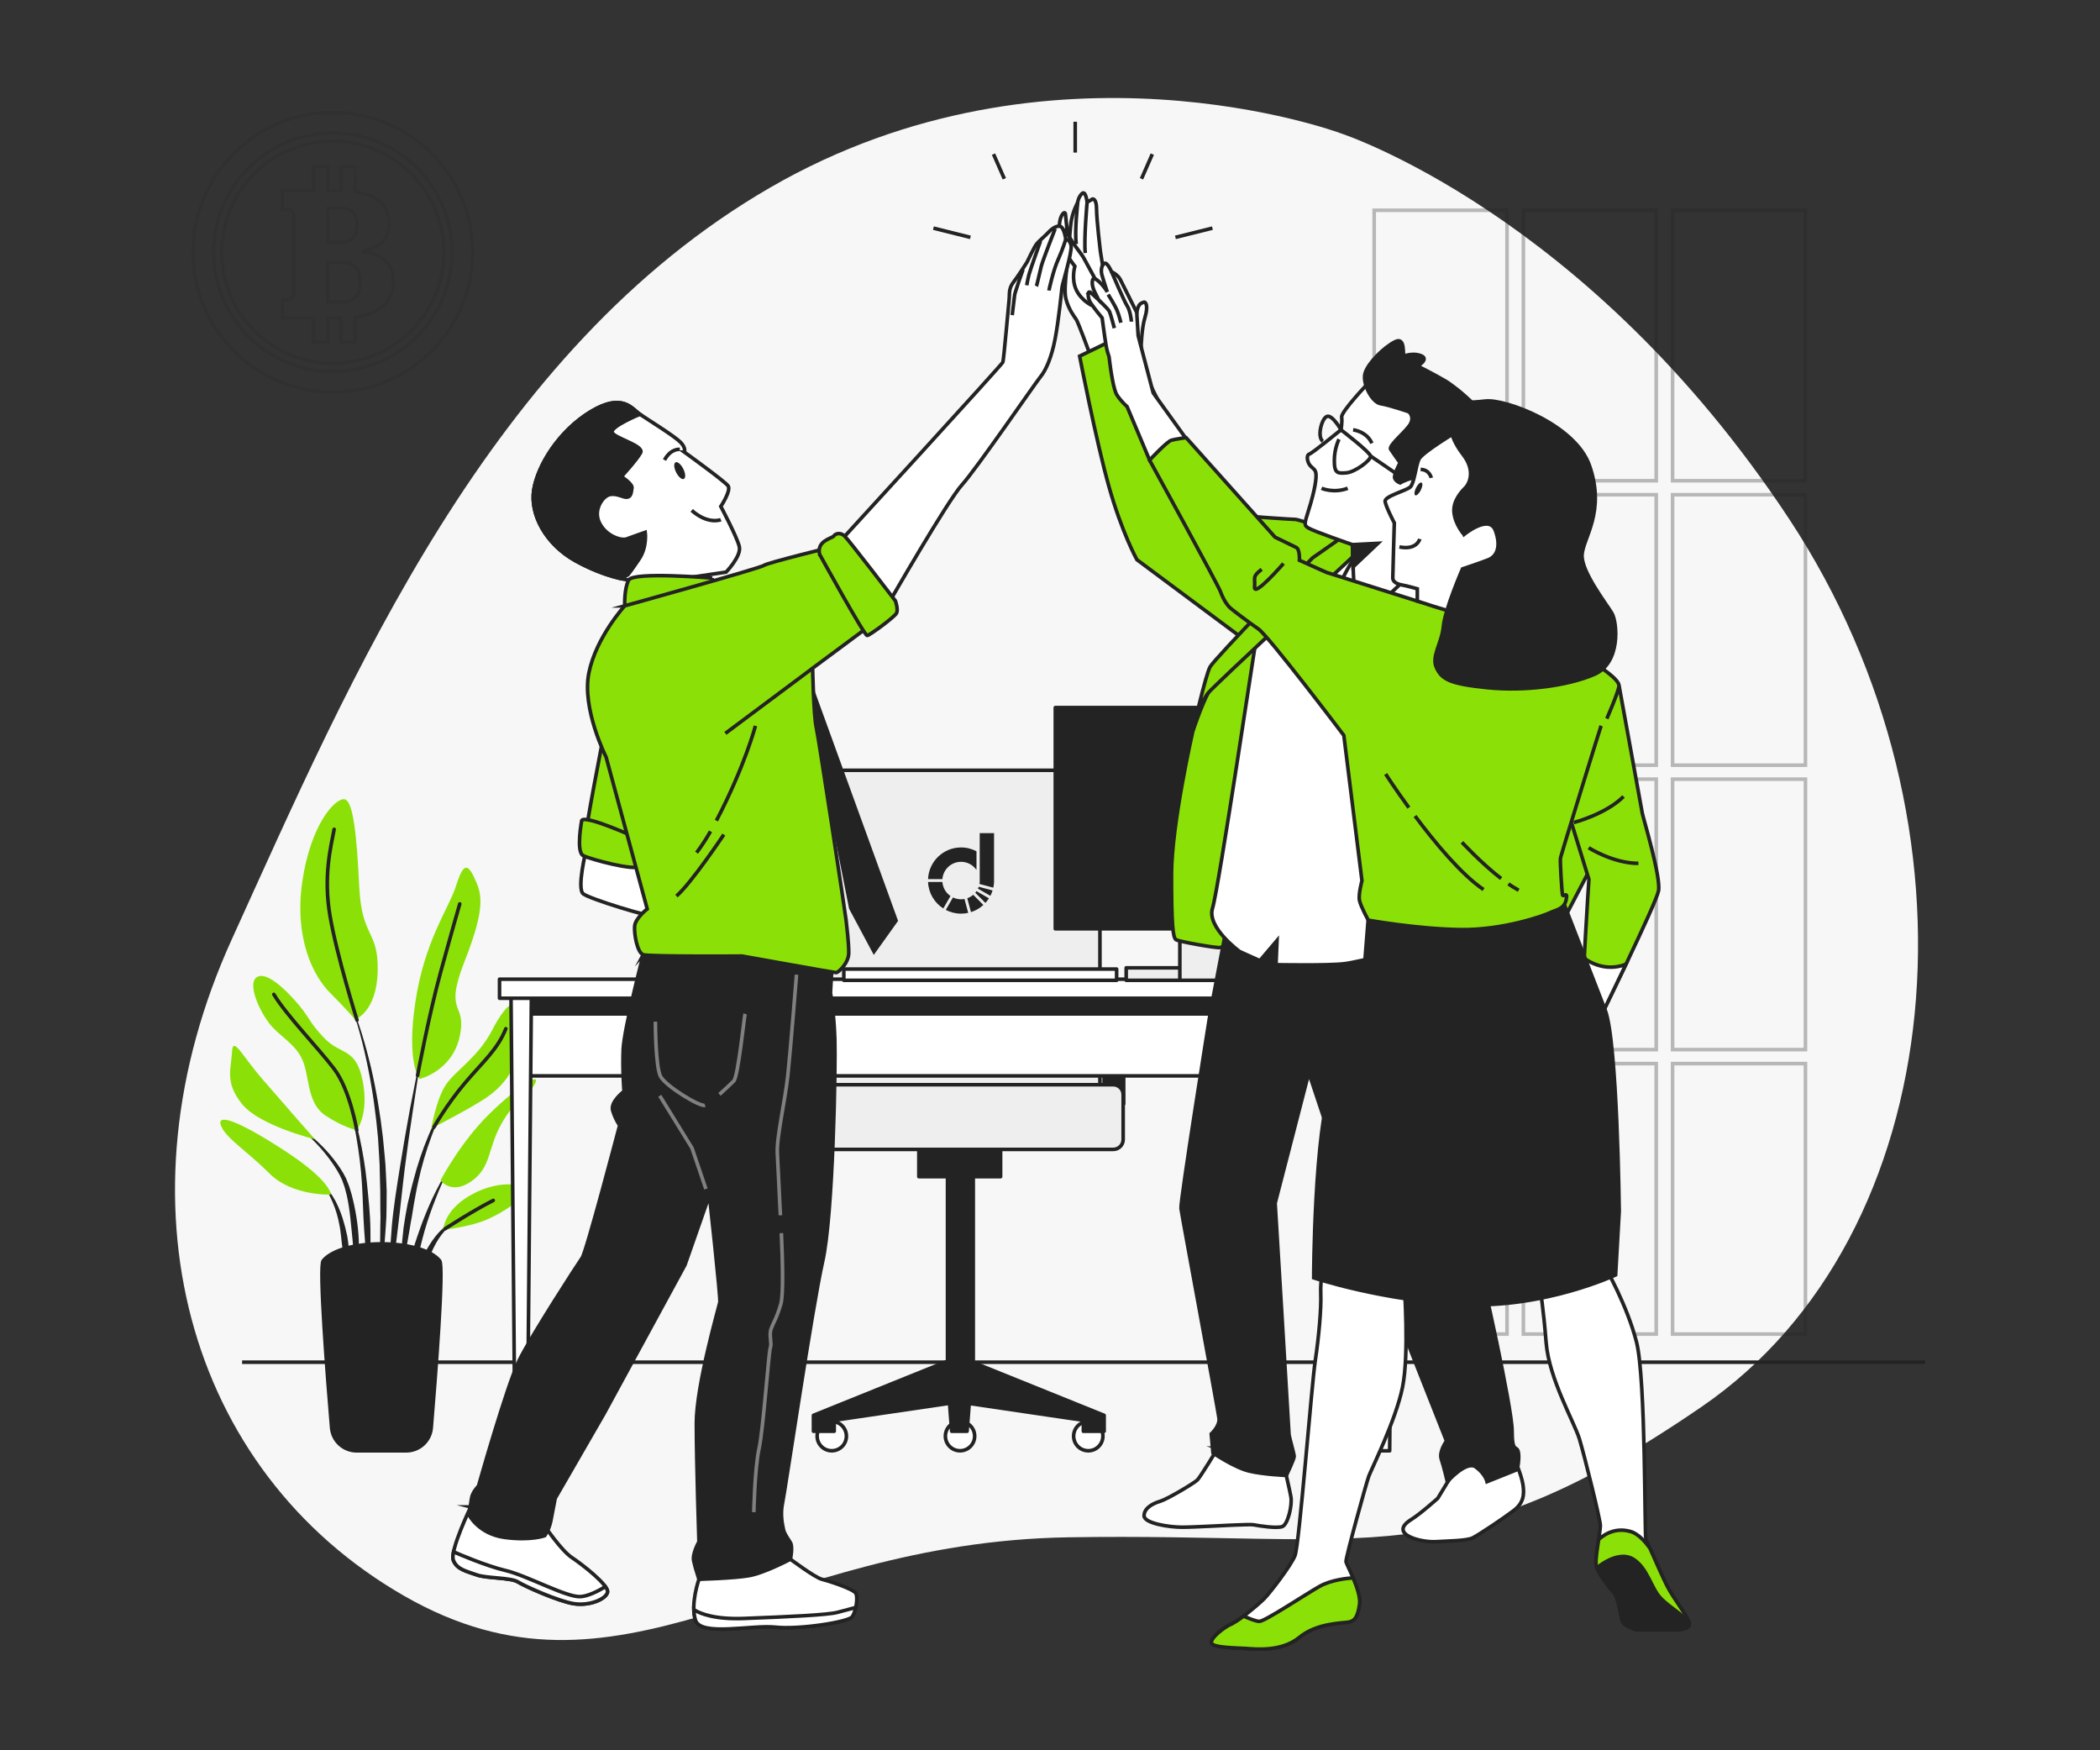 <svg width="600" height="500" viewBox="0 0 600 500" fill="none" xmlns="http://www.w3.org/2000/svg">
<rect x="0" y="0" width="600" height="500" fill="#333333" stroke="none"/>
<g clip-path="url(#clip0_478_2155)">
<path d="M382.89 38.023C382.89 38.023 300.232 7.233 220.056 53.579C139.87 99.935 100.281 193.462 66.225 268.343C32.158 343.234 53.255 420.103 115.352 455.828C177.439 491.543 218.727 440.572 305.197 439.161C391.667 437.749 415.082 450.616 486.234 401.828C557.396 353.041 568.913 235.852 511.215 148.3C453.507 60.748 382.89 38.023 382.89 38.023Z" fill="#F7F7F7"/>
<g opacity="0.3">
<path d="M430.586 60.068H392.625V137.329H430.586V60.068Z" stroke="#232323" stroke-width="1.03" stroke-miterlimit="10"/>
<path d="M473.213 60.068H435.252V137.329H473.213V60.068Z" stroke="#232323" stroke-width="1.03" stroke-miterlimit="10"/>
<path d="M515.841 60.068H477.88V137.329H515.841V60.068Z" stroke="#232323" stroke-width="1.03" stroke-miterlimit="10"/>
<path d="M430.586 141.326H392.625V218.586H430.586V141.326Z" stroke="#232323" stroke-width="1.03" stroke-miterlimit="10"/>
<path d="M473.213 141.326H435.252V218.586H473.213V141.326Z" stroke="#232323" stroke-width="1.03" stroke-miterlimit="10"/>
<path d="M515.84 141.326H477.88V218.586H515.84V141.326Z" stroke="#232323" stroke-width="1.03" stroke-miterlimit="10"/>
<path d="M430.586 222.583H392.625V299.844H430.586V222.583Z" stroke="#232323" stroke-width="1.03" stroke-miterlimit="10"/>
<path d="M473.213 222.583H435.252V299.844H473.213V222.583Z" stroke="#232323" stroke-width="1.03" stroke-miterlimit="10"/>
<path d="M515.84 222.583H477.88V299.844H515.84V222.583Z" stroke="#232323" stroke-width="1.03" stroke-miterlimit="10"/>
<path d="M430.586 303.841H392.625V381.102H430.586V303.841Z" stroke="#232323" stroke-width="1.03" stroke-miterlimit="10"/>
<path d="M473.213 303.841H435.252V381.102H473.213V303.841Z" stroke="#232323" stroke-width="1.03" stroke-miterlimit="10"/>
<path d="M515.841 303.841H477.88V381.102H515.841V303.841Z" stroke="#232323" stroke-width="1.03" stroke-miterlimit="10"/>
</g>
<path d="M69.171 389.137H550" stroke="#232323" stroke-width="1.03" stroke-miterlimit="10"/>
<path d="M99.695 285.773C99.695 285.773 99.695 285.67 99.746 285.649C99.787 285.629 99.839 285.649 99.859 285.69C102.548 291.892 104.433 298.402 106.009 304.975C107.534 311.557 108.636 318.243 109.409 324.97L109.893 330.028C109.965 330.872 110.058 331.717 110.12 332.562L110.254 335.096C110.326 336.785 110.429 338.475 110.48 340.175L110.439 345.253L110.387 347.787C110.346 348.632 110.284 349.477 110.233 350.322C110.109 352.011 110.006 353.7 109.852 355.38C109.532 358.748 109.017 362.096 108.502 365.434C108.502 365.475 108.461 365.506 108.41 365.506C108.358 365.506 108.317 365.465 108.317 365.413C108.317 363.713 108.399 362.034 108.43 360.345C108.482 358.666 108.626 356.987 108.605 355.297C108.605 353.618 108.647 351.939 108.657 350.26L108.708 347.746L108.667 345.233L108.647 340.195L108.513 335.168L108.461 332.655C108.43 331.82 108.368 330.975 108.317 330.141L108.008 325.114C107.421 318.428 106.504 311.763 105.165 305.17C103.825 298.588 102.177 292.036 99.715 285.773H99.695Z" fill="#232323"/>
<path d="M98.973 312.083C98.973 312.083 98.984 311.99 99.025 311.969C99.076 311.949 99.118 311.969 99.138 312.021C100.591 316.203 101.745 320.478 102.723 324.805C103.661 329.131 104.392 333.52 104.835 337.939C105.278 342.338 105.772 346.747 105.834 351.177C105.906 355.606 105.834 360.036 105.36 364.455C105.36 364.496 105.319 364.527 105.278 364.537C105.226 364.537 105.185 364.507 105.175 364.455C104.66 360.046 104.351 355.647 104.042 351.249C103.733 346.85 103.691 342.451 103.403 338.053C103.135 333.674 102.589 329.307 101.837 324.97C101.096 320.633 100.179 316.317 98.963 312.072L98.973 312.083Z" fill="#232323"/>
<path d="M84.387 321.343C84.387 321.343 84.469 321.292 84.51 321.312C88.157 323.62 91.423 326.535 94.266 329.821C95.667 331.49 96.965 333.231 98.077 335.127L98.86 336.61L99.478 338.145C99.695 338.65 99.849 339.175 100.014 339.7C100.168 340.226 100.344 340.751 100.488 341.277C101.58 345.5 102.311 349.817 102.507 354.143C102.682 358.47 102.6 362.807 102.023 367.102C102.023 367.143 101.982 367.174 101.94 367.174C101.889 367.174 101.848 367.144 101.848 367.092L100.735 354.267C100.292 350.023 100.024 345.758 99.107 341.617C98.994 341.101 98.84 340.597 98.716 340.082C98.582 339.567 98.459 339.062 98.263 338.567L97.737 337.084L97.068 335.683C96.079 333.829 94.874 332.057 93.576 330.378C90.969 327.019 87.91 323.95 84.418 321.467C84.418 321.467 84.366 321.385 84.397 321.343H84.387Z" fill="#232323"/>
<path d="M91.453 337.826C93.442 339.113 94.77 341.133 95.893 343.162C96.954 345.233 97.799 347.437 98.376 349.693C98.551 350.249 98.685 350.816 98.809 351.382L99.21 353.092C99.416 354.236 99.571 355.4 99.643 356.554C99.653 357.718 99.695 358.882 99.612 360.036C99.519 361.2 99.385 362.353 99.159 363.497C99.159 363.528 99.128 363.559 99.087 363.569C99.035 363.569 98.994 363.548 98.984 363.497C98.706 362.353 98.52 361.22 98.366 360.087C98.191 358.954 98.005 357.831 97.871 356.708C97.706 355.585 97.562 354.473 97.469 353.35C97.315 352.237 97.233 351.104 96.985 350.002C96.594 347.777 95.955 345.603 95.079 343.533C94.214 341.472 93.091 339.422 91.35 337.97H91.34C91.34 337.97 91.299 337.877 91.32 337.846C91.35 337.805 91.402 337.795 91.443 337.815L91.453 337.826Z" fill="#232323"/>
<path d="M111.912 350.682C112.396 344.985 113.334 339.35 114.22 333.716C115.106 328.081 116.095 322.456 117.125 316.852C118.196 311.248 119.309 305.654 120.514 300.081C120.514 300.04 120.565 300.009 120.617 300.009C120.668 300.009 120.699 300.061 120.689 300.112C119.71 305.727 118.835 311.361 118 316.996C117.145 322.631 116.342 328.266 115.631 333.911C114.93 339.567 114.395 345.222 113.684 350.867L111.603 367.824C111.603 367.824 111.562 367.896 111.521 367.906C111.469 367.906 111.428 367.875 111.428 367.824C111.366 366.392 111.366 364.97 111.325 363.538C111.315 362.106 111.387 360.685 111.407 359.253C111.459 356.389 111.706 353.546 111.922 350.692L111.912 350.682Z" fill="#232323"/>
<path d="M115.322 350.6C115.631 348.344 116.043 346.098 116.476 343.863L117.279 340.535C117.537 339.423 117.794 338.321 118.113 337.218C119.247 332.809 120.699 328.472 122.471 324.269L123.151 322.704L123.913 321.169C124.397 320.138 124.985 319.15 125.53 318.161C126.725 316.224 127.962 314.287 129.641 312.711C129.672 312.68 129.733 312.68 129.764 312.711C129.795 312.742 129.806 312.804 129.764 312.835C128.209 314.452 127.076 316.451 126.004 318.418C125.51 319.428 124.985 320.427 124.562 321.467L123.893 323.013L123.295 324.599C121.719 328.812 120.452 333.149 119.504 337.558C118.989 339.752 118.639 341.988 118.216 344.192L117.681 347.53C117.485 348.643 117.248 349.745 117.094 350.857C116.733 353.082 116.331 355.308 115.94 357.533C115.59 359.768 115.188 361.993 114.714 364.229C114.714 364.27 114.673 364.301 114.621 364.301C114.57 364.301 114.529 364.259 114.529 364.208C114.529 361.931 114.57 359.655 114.683 357.378C114.817 355.101 115.085 352.846 115.322 350.579V350.6Z" fill="#232323"/>
<path d="M120.04 350.888C121.091 347.901 122.317 344.975 123.645 342.111C125.016 339.258 126.489 336.456 128.178 333.798C128.209 333.757 128.261 333.747 128.302 333.767C128.343 333.788 128.353 333.85 128.333 333.891C126.849 336.662 125.592 339.546 124.459 342.472C123.306 345.387 122.265 348.344 121.389 351.341C120.504 354.339 119.865 357.399 119.061 360.417C118.227 363.425 117.547 366.474 116.62 369.523C116.61 369.565 116.579 369.585 116.538 369.585C116.486 369.585 116.445 369.544 116.445 369.492C116.404 366.309 116.713 363.136 117.331 360.015C117.887 356.884 118.989 353.886 120.04 350.898V350.888Z" fill="#232323"/>
<path d="M120.236 360.839C120.771 358.964 121.699 357.223 122.739 355.585C123.769 353.937 124.964 352.371 126.386 351.053C127.117 350.414 127.879 349.806 128.704 349.302C129.528 348.787 130.393 348.354 131.341 348.107C131.382 348.096 131.423 348.107 131.444 348.158C131.464 348.199 131.444 348.251 131.403 348.271H131.392C129.682 349.034 128.24 350.291 127.024 351.671C125.788 353.051 124.799 354.627 123.985 356.276C123.12 357.914 122.677 359.716 121.925 361.406C121.596 362.271 121.266 363.136 120.885 364.002C120.555 364.877 120.195 365.763 119.741 366.629C119.741 366.629 119.7 366.68 119.669 366.68C119.618 366.68 119.576 366.639 119.576 366.598C119.535 365.619 119.597 364.651 119.69 363.682C119.834 362.724 120.03 361.777 120.256 360.829L120.236 360.839Z" fill="#232323"/>
<path d="M119.875 308.229C119.875 308.229 129.208 306.076 131.361 296.022C133.514 285.968 126.571 290.274 132.793 274.482C139.015 258.69 137.583 255.094 135.43 250.552C133.277 246.009 132.082 247.441 130.166 253.426C128.25 259.411 121.307 268.744 118.68 286.205C116.043 303.676 119.875 308.219 119.875 308.219V308.229Z" fill="#8BE107"/>
<path d="M101.456 291.242C101.456 291.242 107.678 289.089 107.915 277.366C108.151 265.643 103.372 268.033 102.651 253.436C101.929 238.839 100.971 228.548 98.344 228.311C95.707 228.074 88.775 235.491 86.385 251.767C83.995 268.043 89.496 278.808 94.286 283.598C99.076 288.389 101.466 291.252 101.466 291.252L101.456 291.242Z" fill="#8BE107"/>
<path d="M123.233 322.343C123.233 322.343 124.665 313.731 127.539 309.662C130.413 305.593 136.636 302.008 140.705 294.106C144.774 286.205 149.317 282.383 149.08 293.633C148.843 304.882 143.816 310.62 137.594 314.452C131.372 318.284 123.233 322.353 123.233 322.353V322.343Z" fill="#8BE107"/>
<path d="M125.86 337.186C125.86 337.186 131.608 326.174 139.983 318.046C148.358 309.908 155.054 305.839 152.664 309.908C150.274 313.977 147.4 313.74 143.331 320.921C139.262 328.101 140.457 333.365 134.719 337.434C128.971 341.503 125.86 337.197 125.86 337.197V337.186Z" fill="#8BE107"/>
<path d="M126.581 351.299C126.818 350.578 127.055 345.314 135.193 341.008C143.331 336.702 150.985 338.371 150.027 340.534C149.069 342.687 144.042 346.283 139.015 348.436C133.988 350.589 126.571 351.31 126.571 351.31L126.581 351.299Z" fill="#8BE107"/>
<path d="M101.93 322.827C101.93 322.827 105.515 318.284 103.609 308.703C101.693 299.133 97.387 301.523 92.597 296.496C87.806 291.469 88.764 290.748 83.985 285.484C79.195 280.22 74.888 277.346 72.972 279.499C71.056 281.652 73.93 288.358 76.805 292.18C79.679 296.012 84.222 297.928 86.375 302.708C88.528 307.498 87.57 315.152 93.07 318.737C98.572 322.322 101.919 322.806 101.919 322.806L101.93 322.827Z" fill="#8BE107"/>
<path d="M89.97 325.453C89.97 325.453 81.358 315.646 75.136 308.466C68.914 301.286 66.524 295.785 66.287 300.565C66.05 305.355 64.134 309.177 69.161 315.399C74.188 321.621 89.98 325.453 89.98 325.453H89.97Z" fill="#8BE107"/>
<path d="M94.513 341.256C94.513 341.256 94.75 337.424 81.111 328.575C67.472 319.726 61.723 318.047 63.166 321.632C64.597 325.217 70.582 328.812 77.041 335.271C83.501 341.73 94.513 341.256 94.513 341.256Z" fill="#8BE107"/>
<path d="M119.308 307.209C119.308 307.209 122.512 290.047 125.86 277.84C129.208 265.633 131.361 258.216 131.361 258.216" stroke="#232323" stroke-width="1.03" stroke-linecap="round" stroke-linejoin="round"/>
<path d="M102.002 291.418C102.002 291.418 96.182 272.814 94.276 261.564C92.36 250.315 94.513 241.94 95.471 236.913" stroke="#232323" stroke-width="1.03" stroke-linecap="round" stroke-linejoin="round"/>
<path d="M123.985 321.993C123.985 321.993 127.539 315.647 132.803 309.425C138.067 303.203 142.136 299.855 144.526 293.87" stroke="#232323" stroke-width="1.03" stroke-linecap="round" stroke-linejoin="round"/>
<path d="M101.93 322.827C101.93 322.827 100.014 311.341 95.471 305.356C90.928 299.37 81.832 290.037 78.237 284.062" stroke="#232323" stroke-width="1.03" stroke-linecap="round" stroke-linejoin="round"/>
<path d="M127.138 351.042C127.138 351.042 135.193 345.798 140.931 342.924" stroke="#232323" stroke-width="1.03" stroke-linecap="round" stroke-linejoin="round"/>
<path d="M101.909 414.447C98.17 414.447 95.069 411.594 94.75 407.875C93.555 393.669 91.062 361.735 92.35 360.159C97.624 353.731 120.339 353.731 125.613 360.159C126.901 361.735 124.408 393.659 123.213 407.875C122.904 411.594 119.793 414.447 116.053 414.447H101.899H101.909Z" fill="#232323" stroke="#232323" stroke-width="1.03" stroke-linecap="round" stroke-linejoin="round"/>
<path d="M234.859 293.004H229.275V315.337H234.859V293.004Z" fill="#232323" stroke="#232323" stroke-width="1.03" stroke-linecap="round" stroke-linejoin="round"/>
<path d="M321.05 293.004H315.467V315.337H321.05V293.004Z" fill="#232323" stroke="#232323" stroke-width="1.03" stroke-linecap="round" stroke-linejoin="round"/>
<path d="M241.427 220.049H306.841C310.941 220.049 314.268 223.377 314.268 227.477V324.949H234V227.477C234 223.377 237.327 220.049 241.427 220.049Z" fill="#EEEEEE" stroke="#232323" stroke-width="1.03" stroke-linecap="round" stroke-linejoin="round"/>
<path d="M269.516 259.522C266.997 257.912 265.292 255.138 265.156 251.956H269.256C269.382 253.62 270.268 255.072 271.567 255.964L269.516 259.522Z" fill="#232323"/>
<path d="M276.63 260.777C275.971 260.922 275.287 261 274.584 261C273.011 261 271.528 260.613 270.224 259.931L272.274 256.374C272.974 256.71 273.757 256.899 274.585 256.899C274.921 256.899 275.25 256.867 275.569 256.808L276.631 260.777L276.63 260.777Z" fill="#232323"/>
<path d="M280.963 258.514C279.959 259.437 278.754 260.145 277.422 260.565L276.361 256.596C276.99 256.374 277.566 256.037 278.063 255.61L280.963 258.514Z" fill="#232323"/>
<path d="M282.548 256.623C282.251 257.09 281.914 257.528 281.543 257.934L278.644 255.029C278.769 254.882 278.887 254.729 278.996 254.569L282.548 256.623ZM282.96 255.913C283.214 255.424 283.427 254.91 283.595 254.376L279.634 253.313C279.569 253.5 279.494 253.682 279.408 253.859L282.96 255.913ZM284.016 238V251.956C283.993 252.512 283.921 253.055 283.805 253.582L279.844 252.518C279.877 252.334 279.902 252.146 279.916 251.955H279.922V238L284.016 238Z" fill="#232323"/>
<path d="M274.586 242.089C276.179 242.089 277.68 242.485 278.996 243.184V248.521C278.033 247.114 276.417 246.191 274.586 246.191C271.772 246.191 269.466 248.369 269.256 251.134H265.156C265.371 246.103 269.51 242.09 274.586 242.09V242.089Z" fill="#232323"/>
<path d="M237.65 414.437C239.96 414.437 241.833 412.565 241.833 410.255C241.833 407.945 239.96 406.072 237.65 406.072C235.34 406.072 233.468 407.945 233.468 410.255C233.468 412.565 235.34 414.437 237.65 414.437Z" fill="white" stroke="#232323" stroke-width="1.03" stroke-linecap="round" stroke-linejoin="round"/>
<path d="M278.475 410.255C278.475 407.947 276.6 406.072 274.292 406.072C271.985 406.072 270.11 407.947 270.11 410.255C270.11 412.562 271.985 414.437 274.292 414.437C276.6 414.437 278.475 412.562 278.475 410.255Z" fill="white" stroke="#232323" stroke-width="1.03" stroke-linecap="round" stroke-linejoin="round"/>
<path d="M315.117 410.255C315.117 407.947 313.242 406.072 310.934 406.072C308.627 406.072 306.752 407.947 306.752 410.255C306.752 412.562 308.627 414.437 310.934 414.437C313.242 414.437 315.117 412.562 315.117 410.255Z" fill="white" stroke="#232323" stroke-width="1.03" stroke-linecap="round" stroke-linejoin="round"/>
<path d="M278.073 389.229V320.23H270.718V388.786L270.45 388.972L232.417 404.321V408.864H238.351V405.722L271.305 400.87L271.913 408.864H276.312L276.92 400.922L309.534 405.722V408.864H315.468V404.321L278.073 389.229Z" fill="#232323" stroke="#232323" stroke-width="1.03" stroke-linecap="round" stroke-linejoin="round"/>
<path d="M285.882 327.864H262.529V336.136H285.882V327.864Z" fill="#232323" stroke="#232323" stroke-width="1.03" stroke-linecap="round" stroke-linejoin="round"/>
<path d="M318.084 309.867H230.326C228.767 309.867 227.504 311.131 227.504 312.69V325.525C227.504 327.084 228.767 328.348 230.326 328.348H318.084C319.643 328.348 320.907 327.084 320.907 325.525V312.69C320.907 311.131 319.643 309.867 318.084 309.867Z" fill="#EEEEEE" stroke="#232323" stroke-width="1.03" stroke-linecap="round" stroke-linejoin="round"/>
<path d="M231.82 280.086H224.98C223.688 280.086 222.641 281.133 222.641 282.424V294.848C222.641 296.139 223.688 297.186 224.98 297.186H231.82C233.111 297.186 234.158 296.139 234.158 294.848V282.424C234.158 281.133 233.111 280.086 231.82 280.086Z" fill="#EEEEEE" stroke="#232323" stroke-width="1.03" stroke-linecap="round" stroke-linejoin="round"/>
<path d="M323.08 280.086H316.24C314.948 280.086 313.901 281.133 313.901 282.424V294.848C313.901 296.139 314.948 297.186 316.24 297.186H323.08C324.371 297.186 325.418 296.139 325.418 294.848V282.424C325.418 281.133 324.371 280.086 323.08 280.086Z" fill="#EEEEEE" stroke="#232323" stroke-width="1.03" stroke-linecap="round" stroke-linejoin="round"/>
<path d="M148.399 307.344L396.148 307.344V283.238L148.399 283.238V307.344Z" fill="white" stroke="#232323" stroke-width="1.03" stroke-linecap="round" stroke-linejoin="round"/>
<path d="M148.399 289.646L396.148 289.646V283.238L148.399 283.238V289.646Z" fill="#232323" stroke="#232323" stroke-width="1.03" stroke-linecap="round" stroke-linejoin="round"/>
<path d="M393.532 414.447H397.044L398.208 282.888H392.357L393.532 414.447Z" fill="white" stroke="#232323" stroke-width="1.03" stroke-linecap="round" stroke-linejoin="round"/>
<path d="M147.152 414.447H150.665L151.839 282.888H145.988L147.152 414.447Z" fill="white" stroke="#232323" stroke-width="1.03" stroke-linecap="round" stroke-linejoin="round"/>
<path d="M142.723 285.164L401.762 285.164V279.725L142.723 279.725V285.164Z" fill="white" stroke="#232323" stroke-width="1.03" stroke-linecap="round" stroke-linejoin="round"/>
<path d="M241.091 280.045H319.031V276.831H241.091V280.045Z" fill="white" stroke="#232323" stroke-width="1.03" stroke-linecap="round" stroke-linejoin="round"/>
<path d="M301.519 265.324H395.293V202.135H301.519V265.324Z" fill="#232323" stroke="#232323" stroke-width="1.03" stroke-linecap="round" stroke-linejoin="round"/>
<path d="M321.772 280.045H359.722V276.481H321.772V280.045Z" fill="#EEEEEE" stroke="#232323" stroke-width="1.03" stroke-linecap="round" stroke-linejoin="round"/>
<path d="M337.101 280.045H359.722V239.138H337.101V280.045Z" fill="#EEEEEE" stroke="#232323" stroke-width="1.03" stroke-linecap="round" stroke-linejoin="round"/>
<path d="M266.69 65.168L277.26 67.805" stroke="#232323" stroke-width="1.03" stroke-miterlimit="10"/>
<path d="M283.863 44.029L286.953 51.075" stroke="#232323" stroke-width="1.03" stroke-miterlimit="10"/>
<path d="M346.403 65.168L335.833 67.805" stroke="#232323" stroke-width="1.03" stroke-miterlimit="10"/>
<path d="M329.23 44.029L326.14 51.075" stroke="#232323" stroke-width="1.03" stroke-miterlimit="10"/>
<path d="M307.206 34.778V43.586" stroke="#232323" stroke-width="1.03" stroke-miterlimit="10"/>
<path d="M316.539 85.08L314.386 71.75C314.386 71.75 313.304 62.726 313.304 59.759C313.304 56.792 312.223 56.524 311.821 57.07L310.605 57.74C310.605 57.74 310.204 54.237 309.122 55.319C308.04 56.401 307.906 57.874 307.906 57.874C307.906 57.874 306.691 60.027 306.155 62.726C305.929 63.849 305.753 65.651 305.619 67.403L304.94 66.496C304.94 66.496 304.538 62.056 304.404 61.109C304.27 60.161 302.787 61.242 302.653 64.611C302.55 67.238 304.085 73.975 304.764 76.798C304.404 79.826 304.085 83.597 304.538 85.348C305.341 88.448 306.959 90.468 307.505 91.271C308.051 92.075 311.275 100.831 311.275 100.831L320.969 96.525L316.529 85.08H316.539Z" fill="white" stroke="#232323" stroke-width="1.03" stroke-miterlimit="10"/>
<path d="M312.903 79.693C312.903 79.693 310.07 74.439 309.534 73.502C308.998 72.554 305.764 68.65 304.95 66.497C304.146 64.344 302.261 67.3 303.065 69.597C303.868 71.884 307.103 76.067 307.103 76.067C307.103 76.067 306.021 79.703 307.505 82.804C308.988 85.905 311.945 87.244 311.945 87.244" fill="white"/>
<path d="M312.903 79.693C312.903 79.693 310.07 74.439 309.534 73.502C308.998 72.554 305.764 68.65 304.95 66.497C304.146 64.344 302.261 67.3 303.065 69.597C303.868 71.884 307.103 76.067 307.103 76.067C307.103 76.067 306.021 79.703 307.505 82.804C308.988 85.905 311.945 87.244 311.945 87.244" stroke="#232323" stroke-width="1.03" stroke-miterlimit="10"/>
<path d="M310.605 57.74C310.605 57.74 309.658 68.247 310.07 72.285" stroke="#232323" stroke-width="1.03" stroke-miterlimit="10"/>
<path d="M307.917 57.874C307.917 57.874 306.969 66.228 307.515 69.731" stroke="#232323" stroke-width="1.03" stroke-miterlimit="10"/>
<path d="M387.846 154.162C387.846 154.162 371.25 148.383 370.138 148.383C369.025 148.383 357.405 147.548 357.405 147.548L343.663 140.368L321.515 95.402L308.463 101.738C308.463 101.738 313.119 125.792 316.849 139.029C320.578 152.266 324.832 159.889 324.832 159.889L354.469 181.945L355.963 183.995L387.846 154.162Z" fill="#8BE107" stroke="#232323" stroke-width="1.03" stroke-miterlimit="10"/>
<path d="M340.871 208.604C340.871 208.604 334.721 235.45 334.721 249.81C334.721 264.17 335.092 267.899 336.029 268.455C336.956 269.012 347.587 270.876 348.525 270.691C349.462 270.505 352.254 269.568 352.254 269.568C352.254 269.568 365.862 205.061 367.356 197.046C368.85 189.032 370.9 171.509 370.9 171.509C370.9 171.509 355.241 184.932 350.946 189.598C346.65 194.265 347.031 194.45 345.167 197.983C343.302 201.517 340.881 208.615 340.881 208.615L340.871 208.604Z" fill="#8BE107" stroke="#232323" stroke-width="1.03" stroke-miterlimit="10"/>
<path d="M347.969 413.664C347.969 413.664 342.973 421.926 342.097 422.791C341.221 423.656 333.619 428.23 331.445 428.879C329.272 429.528 326.882 430.837 326.882 433.01C326.882 435.184 334.052 436.276 337.75 436.276C341.448 436.276 352.316 435.627 353.614 435.627C354.912 435.627 357.312 435.41 358.394 435.627C359.486 435.843 364.915 436.719 366.439 436.059C367.964 435.41 369.262 429.971 368.829 427.581C368.397 425.191 367.088 419.752 367.088 419.752L347.959 413.664H347.969Z" fill="white" stroke="#232323" stroke-width="1.03" stroke-miterlimit="10"/>
<path d="M414.485 421.926L410.787 428.015C410.787 428.015 405.924 432.393 403.174 434.103C396.509 438.265 406.007 440.706 410.344 440.407C413.393 440.201 419.038 440.191 420.779 439.315C422.52 438.45 429.69 433.66 432.523 431.486C435.345 429.313 435.562 426.923 435.129 424.1C434.696 421.278 432.739 416.93 432.739 416.93C432.739 416.93 421.222 413.232 417.957 415.838C414.691 418.445 414.475 421.926 414.475 421.926H414.485Z" fill="white" stroke="#232323" stroke-width="1.03" stroke-miterlimit="10"/>
<path d="M350.75 263.274L345.816 289.182C345.816 289.182 337.183 343.223 337.43 345.191C337.677 347.169 348.051 402.982 348.298 405.197C348.546 407.411 346.073 409.636 346.073 409.636L346.568 415.065C346.568 415.065 352.738 419.258 356.931 420.247C361.124 421.236 367.541 421.483 367.541 421.483C367.541 421.483 369.766 416.796 369.766 416.054C369.766 415.313 368.283 410.378 368.283 409.636C368.283 408.895 364.327 343.707 364.327 343.707L373.949 306.447C373.949 306.447 387.032 345.922 388.257 348.642C389.494 351.351 413.29 411.666 413.29 411.666C413.29 411.666 411.065 414.622 411.807 416.847C412.548 419.073 413.537 423.265 413.537 423.265C413.537 423.265 418.966 417.095 421.675 419.073C424.385 421.05 424.879 423.265 424.879 423.265L433.512 419.814C433.512 419.814 434.253 416.363 433.759 414.633C433.264 412.902 432.028 415.127 432.028 408.709C432.028 402.292 423.53 363.939 421.799 358.026C420.068 352.103 412.919 340.998 412.919 340.998L409.715 281.281V267.467L350.74 263.274H350.75Z" fill="#232323" stroke="#232323" stroke-width="1.03" stroke-miterlimit="10"/>
<path d="M392.244 157.17C392.244 157.17 385.878 155.151 383.282 156.304C380.686 157.458 359.331 180.132 359.043 181.574C358.754 183.016 348.164 253.972 346.434 259.442C344.703 264.912 354.211 271.835 354.211 271.835L359.97 274.431L364.863 268.672L364.574 275.584C364.574 275.584 379.553 275.873 384.168 275.296C388.773 274.719 406.635 270.114 406.635 270.114C406.635 270.114 410.385 207.884 410.673 206.73C410.962 205.576 413.846 166.111 413.846 166.111L408.376 162.65L392.244 157.18V157.17Z" fill="white" stroke="#232323" stroke-width="1.03" stroke-miterlimit="10"/>
<path d="M392.162 174.393L396.19 182.449C396.19 182.449 407.892 169.788 409.231 166.719C410.57 163.649 411.724 163.453 410.962 161.537C410.2 159.621 408.273 157.705 408.273 157.705C408.273 157.705 390.431 157.128 388.134 158.282C385.837 159.435 379.501 173.816 379.12 174.785L378.739 175.743L390.823 173.631L392.162 174.393Z" fill="white" stroke="#232323" stroke-width="1.03" stroke-miterlimit="10"/>
<path d="M386.733 158.828C386.733 158.828 347.207 195.552 345.157 197.983C343.107 200.414 340.871 208.614 340.871 208.614C340.871 208.614 344.415 192.956 345.723 190.525C347.032 188.104 374.99 159.394 374.99 159.394L382.448 154.171L390.092 156.036L386.733 158.828Z" fill="#8BE107" stroke="#232323" stroke-width="1.03" stroke-miterlimit="10"/>
<path d="M391.009 109.36C391.009 109.36 383.138 117.612 383.334 119.147C383.53 120.682 383.139 122.794 383.139 122.794C383.139 122.794 374.887 129.51 374.125 129.695C373.362 129.891 373.362 131.23 373.929 132.384C374.506 133.538 375.464 133.723 375.845 134.681C376.226 135.639 376.041 138.328 374.506 143.695C372.971 149.062 372.209 149.835 373.744 150.793C375.279 151.751 386.404 155.593 386.404 155.593C386.404 155.593 386.785 171.705 387.558 174.012C388.32 176.309 392.163 174.393 392.163 174.393L408.274 159.044V156.356L420.934 141.202C420.934 141.202 424.385 128.737 420.553 122.783C416.721 116.839 396.572 108.392 395.995 108.207C395.418 108.011 392.729 107.63 391.009 109.36Z" fill="white" stroke="#232323" stroke-width="1.03" stroke-miterlimit="10"/>
<path d="M405.019 104.57C405.019 104.57 408.284 102.654 406.173 101.696C404.061 100.738 401.764 101.501 401.187 101.696C400.61 101.892 401.764 95.938 398.498 97.668C395.232 99.399 391.019 103.612 390.061 106.497C389.103 109.381 391.977 114.934 394.47 115.325C396.963 115.706 402.526 117.622 402.526 117.622C402.526 117.622 404.061 118.776 403.103 120.888C402.145 123 396.582 127.223 397.344 128.367C398.107 129.52 400.033 132.199 400.033 132.199C400.033 132.199 398.117 135.65 398.498 136.608C398.879 137.566 400.033 137.947 400.033 137.947C400.033 137.947 403.484 135.835 406.368 136.608C409.253 137.38 408.099 142.171 406.945 144.282C405.791 146.394 404.257 148.887 404.257 148.887C404.257 148.887 407.522 156.366 408.284 156.366C409.047 156.366 418.452 146.971 422.48 142.747C426.508 138.524 428.238 131.241 427.28 125.101C426.322 118.961 416.155 110.71 412.889 108.794C409.624 106.878 405.019 104.57 405.019 104.57Z" fill="#232323" stroke="#232323" stroke-width="1.03" stroke-miterlimit="10"/>
<path d="M377.967 126.059C376.237 124.905 377.586 119.538 379.121 118.961C380.656 118.384 383.149 122.793 383.149 122.793C383.149 122.793 391.4 129.129 391.586 130.272C391.781 131.426 387.177 134.877 384.684 135.073C382.191 135.268 381.233 135.268 381.233 131.622C381.233 127.975 382.572 125.482 382.572 125.482" stroke="#232323" stroke-width="1.03" stroke-miterlimit="10"/>
<path d="M391.586 130.272L401.949 137.37" stroke="#232323" stroke-width="1.03" stroke-miterlimit="10"/>
<path d="M386.6 122.793C386.6 122.793 390.432 123.175 391.967 126.626" stroke="#232323" stroke-width="1.03" stroke-miterlimit="10"/>
<path d="M377.586 139.482C377.586 139.482 381.037 141.017 385.065 139.482" stroke="#232323" stroke-width="1.03" stroke-miterlimit="10"/>
<path d="M404.246 148.887C404.246 148.887 400.218 149.845 398.302 148.887" stroke="#232323" stroke-width="1.03" stroke-miterlimit="10"/>
<path d="M386.404 155.593L393.697 155.212L386.6 161.928L386.404 155.593Z" fill="#232323" stroke="#232323" stroke-width="1.03" stroke-miterlimit="10"/>
<path d="M410.962 161.547C410.962 161.547 407.099 168.192 403.339 181.45C399.579 194.718 395.623 234.904 395.623 239.261C395.623 243.619 405.719 295.878 406.512 297.856C407.305 299.834 412.25 300.029 412.25 300.029C412.25 300.029 426.898 290.13 427.692 287.359C428.485 284.588 418.389 238.066 418.389 238.066C418.389 238.066 436.798 177.885 435.613 177.092C434.429 176.299 410.972 161.547 410.972 161.547H410.962Z" fill="#8BE107" stroke="#232323" stroke-width="1.03" stroke-miterlimit="10"/>
<path d="M417.792 168.182C417.792 168.182 405.523 217.278 402.545 225.787C399.579 234.296 395.613 239.251 395.613 239.251" stroke="#232323" stroke-width="1.03" stroke-miterlimit="10"/>
<path d="M413.692 291.551C413.692 291.551 411.838 294.405 410.838 295.538C409.839 296.681 407.13 297.959 408.418 298.814C409.705 299.669 413.115 298.103 413.97 296.815L413.682 291.541L413.692 291.551Z" fill="white" stroke="#232323" stroke-width="1.03" stroke-miterlimit="10"/>
<path d="M421.459 280.498C421.459 280.498 413.98 287.709 413.558 288.42C413.136 289.131 412.703 295.116 412.703 296.826C412.703 298.536 413.846 299.535 414.413 299.679C414.979 299.823 416.123 299.823 416.123 299.823L417.977 299.535C417.977 299.535 419.687 299.391 421.397 299.823C423.107 300.246 426.527 300.246 427.382 299.401C428.237 298.546 429.092 296.414 429.092 296.414C429.092 296.414 430.092 295.27 430.37 293.56C430.658 291.85 432.368 283.3 432.368 283.3C432.368 283.3 420.254 279.138 421.469 280.508L421.459 280.498Z" fill="white" stroke="#232323" stroke-width="1.03" stroke-miterlimit="10"/>
<path d="M416.113 299.813L417.4 291.84" stroke="#232323" stroke-width="1.03" stroke-miterlimit="10"/>
<path d="M419.821 299.391L421.243 292.551" stroke="#232323" stroke-width="1.03" stroke-miterlimit="10"/>
<path d="M424.096 299.669L425.374 293.261" stroke="#232323" stroke-width="1.03" stroke-miterlimit="10"/>
<path d="M435.603 177.092C435.603 177.092 455.783 221.728 458.554 228.661C461.325 235.594 459.152 238.097 458.554 239.879C457.957 241.662 435.108 284.845 435.108 284.845L421.448 280.488L435.52 235.213L425.106 215.486L435.603 177.082V177.092Z" fill="#8BE107" stroke="#232323" stroke-width="1.03" stroke-miterlimit="10"/>
<path d="M326.026 99.234C326.026 99.234 326.16 93.836 327.139 90.643C328.107 87.46 327.417 86.069 326.727 86.347C326.037 86.625 325.202 86.759 324.79 89.252C324.378 91.745 324.234 92.992 324.234 94.516C324.234 96.041 326.037 99.224 326.037 99.224L326.026 99.234Z" fill="white" stroke="#232323" stroke-width="1.03" stroke-miterlimit="10"/>
<path d="M311.058 83.494C311.306 83.061 312.882 84.761 313.974 85.76C313.541 84.874 313.428 84.823 312.727 83.298C311.893 81.495 312.047 80.455 312.171 79.971C312.542 78.528 315.498 81.732 316.364 83.401C315.921 82.062 315.014 79.281 314.808 78.446C314.53 77.334 314.674 75.819 315.498 75.263C316.333 74.707 317.579 77.622 317.579 77.622C317.579 77.622 319.382 78.456 320.072 79.837L324.78 89.252L325.192 95.897L329.488 112.245L339.459 126.1L328.458 131.447L322.009 116.129C322.009 116.129 320.35 114.748 319.104 112.801C318.197 111.39 317.363 106.157 316.868 101.923C316.621 101.223 316.261 100.089 316.024 98.688C315.622 96.329 314.891 90.808 314.891 90.808C314.891 90.808 312.779 88.284 311.635 86.584C310.966 85.575 310.739 84.06 311.069 83.494H311.058Z" fill="white" stroke="#232323" stroke-width="1.03" stroke-miterlimit="10"/>
<path d="M316.611 84.132C316.611 84.132 318.506 87.099 319.197 88.778C319.763 90.159 320.258 92.188 320.258 92.188" stroke="#232323" stroke-width="1.03" stroke-miterlimit="10"/>
<path d="M317.579 77.622C317.579 77.622 321.185 86.069 322.009 87.316C322.843 88.562 323.255 91.199 323.255 91.889" stroke="#232323" stroke-width="1.03" stroke-miterlimit="10"/>
<path d="M313.984 85.76C313.984 85.76 316.673 88.284 317.002 89.015C317.332 89.746 318.383 93.733 318.383 93.733" stroke="#232323" stroke-width="1.03" stroke-miterlimit="10"/>
<path d="M401.247 367.318C401.247 367.318 402.648 386.809 400.721 396.286C398.795 405.763 391.77 419.804 391.069 421.741C390.369 423.667 384.394 445.259 384.569 446.145C384.744 447.031 388.957 454.571 388.432 458.259C387.906 461.947 387.031 462.998 385.444 463.348C383.868 463.698 376.317 463.523 371.228 467.736C366.14 471.95 358.589 471.074 355.951 470.899C353.314 470.724 346.474 470.724 346.124 469.323C345.774 467.922 349.812 464.759 351.913 463.884C354.015 463.008 359.639 458.269 361.215 456.683C362.792 455.097 368.766 447.381 369.992 444.393C371.218 441.406 374.731 395.771 375.782 388.745C376.832 381.72 377.533 373.829 377.358 369.44C377.183 365.052 378.233 362.59 378.233 362.59L401.226 367.329L401.247 367.318Z" fill="white" stroke="#232323" stroke-width="1.03" stroke-miterlimit="10"/>
<path d="M351.924 463.874C352.707 463.544 353.964 462.689 355.323 461.669C356.796 462.328 358.857 463.173 359.825 463.173C361.401 463.173 372.99 455.447 377.028 453.17C380.304 451.326 384.95 450.853 386.598 450.75C387.67 453.304 388.72 456.323 388.442 458.27C387.917 461.957 387.041 463.008 385.455 463.358C383.879 463.709 376.328 463.534 371.239 467.747C366.15 471.96 358.599 471.085 355.962 470.909C353.325 470.734 346.485 470.734 346.134 469.333C345.784 467.932 349.822 464.77 351.924 463.894V463.874Z" fill="#8BE107" stroke="#232323" stroke-width="1.03" stroke-miterlimit="10"/>
<path d="M458.708 362.147C458.708 362.147 464.899 372.882 467.578 383.399C470.256 393.927 469.844 438.914 470.256 439.738C470.668 440.562 474.387 449.236 476.241 452.944C478.096 456.663 482.639 462.226 482.639 463.884C482.639 465.543 479.332 465.533 478.714 465.533H467.361C467.361 465.533 464.271 464.502 463.643 463.266C463.025 462.03 462.613 456.663 461.17 455.015C459.728 453.367 456.215 449.03 456.009 446.763C455.803 444.497 457.245 437.482 457.245 435.823C457.245 434.165 452.703 415.808 451.26 411.059C449.818 406.31 442.597 393.927 441.762 383.616C440.928 373.304 440.114 368.761 440.114 368.761L458.688 362.158L458.708 362.147Z" fill="white" stroke="#232323" stroke-width="1.03" stroke-miterlimit="10"/>
<path d="M465.858 437.491C468.196 438.171 470.246 440.654 471.4 442.271C472.749 445.341 474.954 450.348 476.252 452.944C478.106 456.662 482.649 462.225 482.649 463.884C482.649 465.542 479.342 465.532 478.724 465.532H467.372C467.372 465.532 464.282 464.502 463.653 463.266C463.035 462.029 462.623 456.662 461.181 455.014C459.739 453.366 456.226 449.029 456.02 446.763C455.896 445.413 456.36 442.395 456.751 439.82C457.39 439.181 460.851 436.039 465.847 437.502L465.858 437.491Z" fill="#8BE107" stroke="#232323" stroke-width="1.03" stroke-miterlimit="10"/>
<path d="M478.734 465.531H467.382C467.382 465.531 464.292 464.501 463.663 463.265C463.045 462.029 462.633 456.662 461.191 455.014C459.975 453.623 457.297 450.337 456.36 447.967L456.916 447.38C456.916 447.38 462.468 442.909 466.537 445.351C470.606 447.792 471.688 453.479 474.263 456.322C476.839 459.165 481.155 461.277 482.659 463.883C482.659 465.531 479.352 465.531 478.734 465.531Z" fill="#232323" stroke="#232323" stroke-width="1.03" stroke-miterlimit="10"/>
<path d="M462.603 195.964C462.603 195.964 469.031 231.154 469.226 232.308C469.422 233.462 474.624 250.634 473.862 254.497C473.089 258.36 457.071 290.964 457.071 290.964C457.071 290.964 453.022 284.206 452.435 283.825C451.848 283.444 453.98 251.221 453.98 251.221L447.614 230.577C447.614 230.577 447.573 209.531 450.323 205.503C453.074 201.476 461.5 193.956 462.603 195.975V195.964Z" fill="#8BE107" stroke="#232323" stroke-width="1.03" stroke-miterlimit="10"/>
<path d="M449.654 234.965C449.654 234.965 458.781 232.627 463.87 227.538" stroke="#232323" stroke-width="1.03" stroke-miterlimit="10"/>
<path d="M453.898 242.177C453.898 242.177 460.903 246.637 468.114 246.637" stroke="#232323" stroke-width="1.03" stroke-miterlimit="10"/>
<path d="M464.55 275.491C460.676 283.619 457.071 290.964 457.071 290.964C457.071 290.964 453.022 284.206 452.435 283.825C452.219 283.681 452.373 279.293 452.651 273.781C457.318 276.985 461.552 276.594 464.55 275.491Z" fill="white" stroke="#232323" stroke-width="1.03" stroke-miterlimit="10"/>
<path d="M446.1 256.238C446.1 256.238 455.103 279.437 458.606 288.513C462.118 297.588 462.634 346.046 462.634 346.046L461.603 364.207C461.603 364.207 441.382 373.705 418.265 372.665C395.149 371.635 375.339 365.032 375.339 365.032C375.339 365.032 375.442 322.981 380.603 308.951C385.764 294.92 389.473 280.673 389.473 280.673L391.204 258.927L446.1 256.249V256.238Z" fill="#232323" stroke="#232323" stroke-width="1.03" stroke-miterlimit="10"/>
<path d="M457.462 207.327C457.091 208.244 448.18 237.325 448.18 237.325C448.18 237.325 446.058 244.268 445.862 245.04C445.667 245.813 446.244 254.878 446.439 255.651C446.635 256.423 448.046 254.363 447.469 257.072C446.893 259.771 444.379 259.967 442.834 260.74C441.289 261.512 429.524 265.757 417.173 265.561C404.822 265.365 390.935 262.862 390.935 262.862C390.935 262.862 388.813 258.999 388.432 257.268C388.051 255.527 389.132 251.602 389.132 251.602L383.951 210.077C383.951 210.077 362.472 181.687 359.536 179.668C356.601 177.648 352.758 174.723 351.656 173.806C350.554 172.889 349.451 171.056 348.72 169.036C347.989 167.017 328.447 131.447 328.447 131.447C328.447 131.447 333.391 126.131 334.679 125.76C335.967 125.389 338.892 125.029 338.892 125.029L364.296 153.45C364.296 153.45 369.24 155.83 370.343 156.386C371.445 156.932 371.259 160.054 371.259 160.054L378.986 163.515L404.914 171.705L417.297 174.692C417.297 174.692 452.311 187.888 454.505 188.99C456.71 190.093 462.757 194.12 462.571 195.954C462.386 197.788 459.089 205.297 459.089 205.297" fill="#8BE107"/>
<path d="M457.462 207.327C457.091 208.244 448.18 237.325 448.18 237.325C448.18 237.325 446.058 244.268 445.862 245.04C445.667 245.813 446.244 254.878 446.439 255.651C446.635 256.423 448.046 254.363 447.469 257.072C446.893 259.771 444.379 259.967 442.834 260.74C441.289 261.512 429.524 265.757 417.173 265.561C404.822 265.365 390.935 262.862 390.935 262.862C390.935 262.862 388.813 258.999 388.432 257.268C388.051 255.527 389.132 251.602 389.132 251.602L383.951 210.077C383.951 210.077 362.472 181.687 359.536 179.668C356.601 177.648 352.758 174.723 351.656 173.806C350.554 172.889 349.451 171.056 348.72 169.036C347.989 167.017 328.447 131.447 328.447 131.447C328.447 131.447 333.391 126.131 334.679 125.76C335.967 125.389 338.892 125.029 338.892 125.029L364.296 153.45C364.296 153.45 369.24 155.83 370.343 156.386C371.445 156.932 371.259 160.054 371.259 160.054L378.986 163.515L404.914 171.705L417.297 174.692C417.297 174.692 452.311 187.888 454.505 188.99C456.71 190.093 462.757 194.12 462.571 195.954C462.386 197.788 459.089 205.297 459.089 205.297" stroke="#232323" stroke-width="1.03" stroke-miterlimit="10"/>
<path d="M404.296 233.111C409.941 240.662 417.482 249.779 423.869 254.116" stroke="#232323" stroke-width="1.03" stroke-miterlimit="10"/>
<path d="M395.9 221.12C395.9 221.12 398.568 225.261 402.534 230.721" stroke="#232323" stroke-width="1.03" stroke-miterlimit="10"/>
<path d="M430.966 252.498C431.966 253.188 432.965 253.817 433.912 254.311" stroke="#232323" stroke-width="1.03" stroke-miterlimit="10"/>
<path d="M417.698 240.611C417.698 240.611 423.189 246.565 428.896 250.974" stroke="#232323" stroke-width="1.03" stroke-miterlimit="10"/>
<path d="M366.706 160.981C366.706 160.981 358.269 170.695 358.455 167.759C358.64 164.823 357.723 164.823 360.474 162.629" stroke="#232323" stroke-width="1.03" stroke-miterlimit="10"/>
<path d="M416.544 123.113C416.544 123.113 406.253 129.242 405.378 131.21C404.502 133.177 404.069 137.998 402.967 139.09C401.875 140.182 395.53 141.717 395.746 143.252C395.962 144.787 398.373 149.381 398.373 149.381C398.373 149.381 397.94 164.051 397.94 165.143C397.94 166.235 399.248 166.894 400.567 167.11C401.875 167.327 404.945 168.202 404.945 168.202V171.705C404.945 171.705 413.485 174.548 414.361 174.548C415.236 174.548 420.923 174.98 420.923 174.98C420.923 174.98 432.522 167.316 436.241 156.376C439.96 145.436 436.241 136.896 432.079 131.859C427.917 126.821 416.534 123.103 416.534 123.103L416.544 123.113Z" fill="white" stroke="#232323" stroke-width="1.03" stroke-miterlimit="10"/>
<path d="M418.296 152.668C418.296 152.668 425.517 146.755 427.268 151.576C429.019 156.386 427.485 159.013 425.301 159.889C423.117 160.765 417.863 162.516 417.863 162.516C417.863 162.516 412.826 174.115 412.393 178.936C411.96 183.757 408.89 187.476 410.425 190.752C411.96 194.038 414.144 195.346 424.868 196.438C435.592 197.53 447.809 195.954 455.473 192.668C463.138 189.382 462.077 177.824 460.552 175.197C459.017 172.57 451.796 163.381 452.012 158.56C452.229 153.749 458.801 146.332 454.134 132.992C450.014 121.207 429.895 113.903 424.425 114.563C418.955 115.222 414.134 114.563 414.134 118.065C414.134 121.568 414.35 125.07 418.069 129.881C421.788 134.692 419.604 138.421 418.728 139.296C417.853 140.172 415.01 143.015 415.442 146.518C415.875 150.02 418.285 152.647 418.285 152.647L418.296 152.668Z" fill="#232323" stroke="#232323" stroke-width="1.03" stroke-miterlimit="10"/>
<path d="M405.645 153.966C405.645 153.966 404.883 157.252 399.825 156.242" stroke="#232323" stroke-width="1.03" stroke-miterlimit="10"/>
<path d="M408.932 136.515C408.932 136.515 408.427 134.115 405.893 134.115" stroke="#232323" stroke-width="1.03" stroke-miterlimit="10"/>
<path d="M404.585 139.338C404.09 140.337 403.987 141.295 404.358 141.491C404.729 141.676 405.44 141.017 405.944 140.018C406.449 139.018 406.542 138.06 406.171 137.865C405.8 137.669 405.089 138.338 404.585 139.338Z" fill="#232323"/>
<path d="M195.528 129.139C195.528 129.139 196.095 128.005 194.395 126.295C192.695 124.585 185.113 119.857 182.837 118.343C180.56 116.828 177.913 112.09 168.817 117.58C159.72 123.071 153.663 132.929 152.52 139.934C151.387 146.939 155.93 155.469 164.459 160.208C172.989 164.946 179.613 165.698 179.613 165.698L180.56 167.408L207.457 163.432C207.457 163.432 211.815 158.889 211.248 156.231C210.682 153.574 205.943 144.673 205.943 144.673C205.943 144.673 208.972 140.13 208.024 138.801C207.076 137.472 195.518 129.139 195.518 129.139H195.528Z" fill="white" stroke="#232323" stroke-width="1.03" stroke-miterlimit="10"/>
<path d="M184.351 152.059C184.351 152.059 180.56 153.388 179.046 153.955C177.532 154.521 173.174 153.192 171.279 149.412C169.383 145.631 172.226 141.644 174.307 141.263C176.388 140.882 178.098 142.211 179.231 142.026C180.365 141.84 180.365 140.511 180.56 139.378C180.746 138.245 177.532 136.154 177.532 136.154C177.532 136.154 181.889 131.415 183.022 129.334C184.155 127.253 175.255 125.162 174.874 123.462C174.493 121.763 182.827 118.343 182.827 118.343C180.55 116.828 177.903 112.09 168.806 117.58C159.71 123.071 153.653 132.929 152.51 139.934C151.376 146.939 155.919 155.469 164.449 160.208C170.032 163.308 174.791 164.699 177.418 165.297L179.417 164.184C179.417 164.184 180.365 163.051 182.641 159.641C184.918 156.231 184.351 152.059 184.351 152.059Z" fill="#232323" stroke="#232323" stroke-width="1.03" stroke-miterlimit="10"/>
<path d="M194.21 128.376C194.21 128.376 191.748 127.995 189.853 131.405" stroke="#232323" stroke-width="1.03" stroke-miterlimit="10"/>
<path d="M205.953 148.454C205.953 148.454 202.358 149.968 197.62 145.806" stroke="#232323" stroke-width="1.03" stroke-miterlimit="10"/>
<path d="M195.219 133.929C195.878 135.237 195.961 136.525 195.394 136.813C194.838 137.091 193.849 136.267 193.19 134.959C192.53 133.651 192.448 132.363 193.015 132.074C193.571 131.796 194.56 132.62 195.219 133.929Z" fill="#232323"/>
<path d="M203.491 165.132C203.491 165.132 180.952 163.237 179.623 165.699C178.294 168.161 178.49 173.085 178.49 173.085L203.306 167.399L203.491 165.122V165.132Z" fill="#8BE107" stroke="#232323" stroke-width="1.03" stroke-miterlimit="10"/>
<path d="M240.175 154.48C240.175 154.48 286.253 104.199 286.531 103.468C286.809 102.736 288.2 86.491 288.344 85.368C288.478 84.235 288.118 82.484 289.477 80.733C290.837 78.992 293.423 74.912 293.423 74.912C293.423 74.912 295.473 70.586 296.153 69.71C296.833 68.834 298.522 67.516 299.614 66.311C300.716 65.105 302.354 64.157 303.23 64.837C304.105 65.517 304.517 68.361 304.517 68.361C304.517 68.361 305.671 68.381 306.021 70.143C306.382 71.904 303.549 81.103 303.436 82.041C303.323 82.978 302.467 91.652 301.448 96.875C300.438 102.098 298.852 105.724 297.286 107.629C295.72 109.535 279.042 133.857 274.849 138.503C270.657 143.149 254.092 172.003 254.092 172.003L240.185 154.48H240.175Z" fill="white" stroke="#232323" stroke-width="1.03" stroke-miterlimit="10"/>
<path d="M292.29 76.993C292.29 76.993 289.992 83.421 289.889 84.297C289.786 85.172 289.199 90.025 289.199 90.025" stroke="#232323" stroke-width="1.03" stroke-miterlimit="10"/>
<path d="M297.296 68.835C297.296 68.835 294.319 77.148 293.99 78.446C293.65 79.744 293.351 81.495 293.351 81.495" stroke="#232323" stroke-width="1.03" stroke-miterlimit="10"/>
<path d="M304.507 68.371C304.507 68.371 303.611 71.306 302.272 74.273C300.932 77.24 299.727 82.731 299.696 82.988" stroke="#232323" stroke-width="1.03" stroke-miterlimit="10"/>
<path d="M301.478 65.321C301.478 65.321 297.986 74.201 297.492 76.107C296.997 78.013 296.328 81.33 296.091 81.752" stroke="#232323" stroke-width="1.03" stroke-miterlimit="10"/>
<path d="M227.978 185.714L256.018 262.985L249.714 271.814L243.09 259.431L237.877 233.039L227.978 185.714Z" fill="#232323" stroke="#232323" stroke-width="1.03" stroke-miterlimit="10"/>
<path d="M167.498 242.712C167.498 242.712 164.717 253.838 166.643 255.342C168.569 256.836 186.123 262.192 186.545 261.554C186.978 260.915 186.762 253.848 186.329 251.922C185.896 249.996 182.693 247.43 182.693 247.43L167.498 242.723V242.712Z" fill="white" stroke="#232323" stroke-width="1.03" stroke-miterlimit="10"/>
<path d="M172.412 210.397C172.412 210.397 166.849 238.654 167.271 239.725C167.704 240.796 182.044 242.506 182.044 242.506L172.412 210.397Z" fill="#8BE107" stroke="#232323" stroke-width="1.03" stroke-miterlimit="10"/>
<path d="M166.21 234.368C166.21 234.368 164.5 243.361 166.643 244.433C168.786 245.504 181.621 248.924 182.693 247.431C183.764 245.937 182.26 239.509 182.26 239.509C182.26 239.509 167.282 232.658 166.21 234.368Z" fill="#8BE107" stroke="#232323" stroke-width="1.03" stroke-miterlimit="10"/>
<path d="M225.835 445.413C225.835 445.413 232.809 450.636 234.797 451.141C236.786 451.635 243.76 453.881 244.501 455.127C245.243 456.374 244.501 460.35 243.502 461.844C242.503 463.338 228.318 465.573 221.601 464.831C214.885 464.09 200.195 467.571 198.701 462.843C197.207 458.115 199.7 451.141 199.7 451.141C199.7 451.141 221.354 446.412 225.835 445.413Z" fill="white" stroke="#232323" stroke-width="1.03" stroke-miterlimit="10"/>
<path d="M239.278 460.597C236.538 461.339 225.588 461.844 212.649 462.338C204.408 462.658 200.215 461.061 198.248 459.856C198.279 460.886 198.423 461.906 198.711 462.843C200.205 467.571 214.895 464.089 221.611 464.831C228.328 465.573 242.523 463.337 243.512 461.844C243.904 461.246 244.264 460.257 244.501 459.207C242.74 459.67 240.638 460.226 239.278 460.597Z" fill="white" stroke="#232323" stroke-width="1.03" stroke-miterlimit="10"/>
<path d="M134.493 430.476C134.493 430.476 128.518 442.92 129.517 445.66C130.516 448.401 133.504 448.895 136.234 449.894C138.963 450.893 145.937 450.636 147.936 451.882C149.934 453.129 159.381 457.363 163.862 458.104C168.343 458.846 173.071 456.858 173.566 454.87C174.06 452.882 166.345 446.907 163.357 444.919C160.37 442.93 155.641 435.956 155.641 435.956L134.482 430.476H134.493Z" fill="white" stroke="#232323" stroke-width="1.03" stroke-miterlimit="10"/>
<path d="M144.444 448.648C138.902 447.319 131.206 444.022 129.589 443.312C129.383 444.331 129.332 445.155 129.517 445.66C130.516 448.4 133.504 448.895 136.233 449.894C138.974 450.893 145.937 450.636 147.936 451.882C149.934 453.129 159.381 457.363 163.862 458.104C168.343 458.846 173.071 456.858 173.566 454.87C173.669 454.478 173.432 453.912 172.979 453.263C170.898 454.519 168.065 455.972 165.85 456.106C161.863 456.353 150.666 450.131 144.444 448.637V448.648Z" fill="white" stroke="#232323" stroke-width="1.03" stroke-miterlimit="10"/>
<path d="M183.785 272.731C183.785 272.731 178.294 293.849 178.047 299.824C177.8 305.798 178.294 311.773 178.294 311.773C178.294 311.773 174.308 314.761 175.06 317.254C175.801 319.746 177.048 321.487 177.048 321.487C177.048 321.487 167.591 357.573 166.345 359.325C165.098 361.076 151.912 381.473 148.42 388.447C144.938 395.421 136.718 424.512 136.718 424.512C136.718 424.512 134.977 426.253 134.729 427.994C134.482 429.735 133.988 432.722 133.988 432.722C133.988 432.722 136.728 438.203 144.197 439.191C151.665 440.191 155.641 438.697 155.641 438.697C155.641 438.697 156.888 436.956 157.382 434.463C157.877 431.97 158.629 427.994 158.629 427.994L172.567 403.847L195.714 361.313L202.688 341.4C202.688 341.4 205.923 370.769 205.675 372.016C205.428 373.262 198.959 395.637 198.959 406.587C198.959 417.538 199.701 440.438 199.701 440.438C199.701 440.438 197.712 443.92 198.207 445.918L198.701 447.906L199.701 451.141C199.701 451.141 209.404 450.894 213.886 450.142C218.367 449.4 225.835 445.414 225.835 445.414C225.835 445.414 226.577 441.932 225.835 440.685C225.094 439.439 224.094 438.192 223.847 436.956C223.6 435.71 222.848 432.722 223.6 429.24C224.342 425.758 232.057 373.51 235.045 360.324C238.032 347.128 238.774 304.572 238.527 296.857C238.279 289.141 237.28 283.661 237.28 283.661L237.775 274.698C237.775 274.698 223.837 268.724 211.887 267.982C199.937 267.24 185.505 269.476 185.505 269.476L183.775 272.741L183.785 272.731Z" fill="#232323" stroke="#232323" stroke-width="1.03" stroke-miterlimit="10"/>
<path d="M188.503 313.02L197.712 327.957L201.689 339.649" stroke="#808080" stroke-width="1.03" stroke-miterlimit="10"/>
<path d="M205.562 312.628C207.303 311.083 209.023 309.424 209.652 308.796C210.898 307.549 212.639 290.377 212.886 289.635" stroke="#808080" stroke-width="1.03" stroke-miterlimit="10"/>
<path d="M187.256 291.86C187.256 291.86 187.256 304.799 188.75 307.539C190.244 310.279 199.948 316.254 201.441 315.749" stroke="#808080" stroke-width="1.03" stroke-miterlimit="10"/>
<path d="M189.996 286.143C189.996 286.143 203.44 283.908 212.144 286.885" stroke="#232323" stroke-width="1.03" stroke-miterlimit="10"/>
<path d="M223.249 352.268C223.579 359.572 223.878 369.853 223.095 372.51C221.848 376.744 221.107 377.486 220.355 379.484C219.613 381.473 220.602 383.718 220.108 384.965C219.613 386.211 218.119 408.091 216.873 413.809C215.626 419.536 215.379 431.98 215.379 431.98" stroke="#808080" stroke-width="1.03" stroke-miterlimit="10"/>
<path d="M227.576 278.428C227.576 278.428 225.835 300.329 225.083 307.303C224.341 314.277 221.848 324.97 222.096 329.451C222.343 333.932 222.837 344.635 222.837 344.635C222.837 344.635 222.899 345.593 222.981 347.169" stroke="#808080" stroke-width="1.03" stroke-miterlimit="10"/>
<path d="M215.884 435.205V440.932C215.884 440.932 217.872 441.427 217.377 443.425C216.883 445.413 215.142 446.907 215.142 446.907" stroke="#232323" stroke-width="1.03" stroke-miterlimit="10"/>
<path d="M178.479 173.085C178.479 173.085 170.331 181.986 168.25 192.215C166.169 202.444 173.174 216.279 173.174 216.279L184.918 259.658C184.918 259.658 181.508 262.306 181.323 264.582C181.137 266.859 182.085 272.164 183.785 272.731C185.495 273.297 212.01 273.112 212.01 273.112C212.01 273.112 238.341 277.851 238.907 277.851C239.474 277.851 242.503 275.203 242.503 272.164C242.503 269.125 241.936 264.778 241.74 262.883C241.545 260.987 233.973 211.169 233.211 207.76C232.448 204.35 232.181 190.876 232.181 190.876L248.045 179.101L250.754 175.609L238.619 156.016C238.619 156.016 219.18 160.765 218.233 161.527C217.285 162.289 178.448 173.085 178.448 173.085H178.479Z" fill="#8BE107" stroke="#232323" stroke-width="1.03" stroke-miterlimit="10"/>
<path d="M234.169 158.344C234.169 158.344 246.994 181.646 247.767 181.553C248.539 181.46 255.668 176.206 256.173 175.125C256.688 174.043 255.833 171.653 255.833 171.653C255.833 171.653 242.492 154.203 241.287 153.1C240.082 151.998 238.701 152.41 238.227 153.111C237.754 153.811 233.293 154.419 234.158 158.344H234.169Z" fill="#8BE107" stroke="#232323" stroke-width="1.03" stroke-miterlimit="10"/>
<path d="M232.201 190.875L207.251 209.5" stroke="#232323" stroke-width="1.03" stroke-miterlimit="10"/>
<path d="M203.007 237.49C201.719 239.725 200.391 241.796 199.021 243.588" stroke="#232323" stroke-width="1.03" stroke-miterlimit="10"/>
<path d="M215.842 207.348C215.842 207.348 212.804 218.885 204.686 234.43" stroke="#232323" stroke-width="1.03" stroke-miterlimit="10"/>
<path d="M206.808 238.406C206.808 238.406 197.589 252.231 193.272 255.97" stroke="#232323" stroke-width="1.03" stroke-miterlimit="10"/>
<g opacity="0.2">
<path d="M96.744 74.963H93.603V86.348H96.744C101.455 86.348 102.909 84.216 102.909 80.46C102.909 76.703 101.455 74.963 96.744 74.963Z" stroke="#232323" stroke-width="0.892" stroke-miterlimit="10"/>
<path d="M95.085 32.11C73.02 32.11 55.14 49.999 55.14 72.055C55.14 94.111 73.029 112 95.085 112C117.141 112 135.03 94.111 135.03 72.055C135.03 49.999 117.141 32.11 95.085 32.11ZM95.085 106.129C76.294 106.129 61.019 90.845 61.019 72.055C61.019 53.265 76.303 37.981 95.085 37.981C113.866 37.981 129.15 53.265 129.15 72.055C129.15 90.845 113.866 106.129 95.085 106.129Z" stroke="#232323" stroke-width="0.892" stroke-miterlimit="10"/>
<path d="M102.017 64.257C102.017 60.947 100.563 59.323 96.414 59.323H93.612V69.307H96.414C100.509 69.307 102.017 67.567 102.017 64.257Z" stroke="#232323" stroke-width="0.892" stroke-miterlimit="10"/>
<path d="M95.085 40.327C77.588 40.327 63.357 54.558 63.357 72.055C63.357 89.551 77.588 103.782 95.085 103.782C112.581 103.782 126.812 89.551 126.812 72.055C126.812 54.558 112.581 40.327 95.085 40.327ZM101.446 90.658V97.769H97.413V90.943C97.306 90.943 97.208 90.943 97.101 90.943H93.675V97.76H89.642V90.943H80.648V85.581H82.415C83.147 85.581 83.923 84.644 83.923 84.02V61.366C83.923 60.741 83.138 59.804 82.415 59.804H80.648V54.496H89.642V47.626H93.675V54.496H96.789C97.003 54.496 97.208 54.505 97.422 54.505V47.617H101.455V54.79C107.808 55.7 111.163 58.662 111.163 63.864C111.163 68.45 108.557 70.69 103.766 71.671V71.876C109.333 72.706 112.412 75.418 112.412 80.361C112.412 86.277 108.298 89.676 101.455 90.64L101.446 90.658Z" stroke="#232323" stroke-width="0.892" stroke-miterlimit="10"/>
</g>
</g>
<defs>
<clipPath id="clip0_478_2155">
<rect width="500" height="443.6" fill="white" transform="translate(50 28)"/>
</clipPath>
</defs>
</svg>
